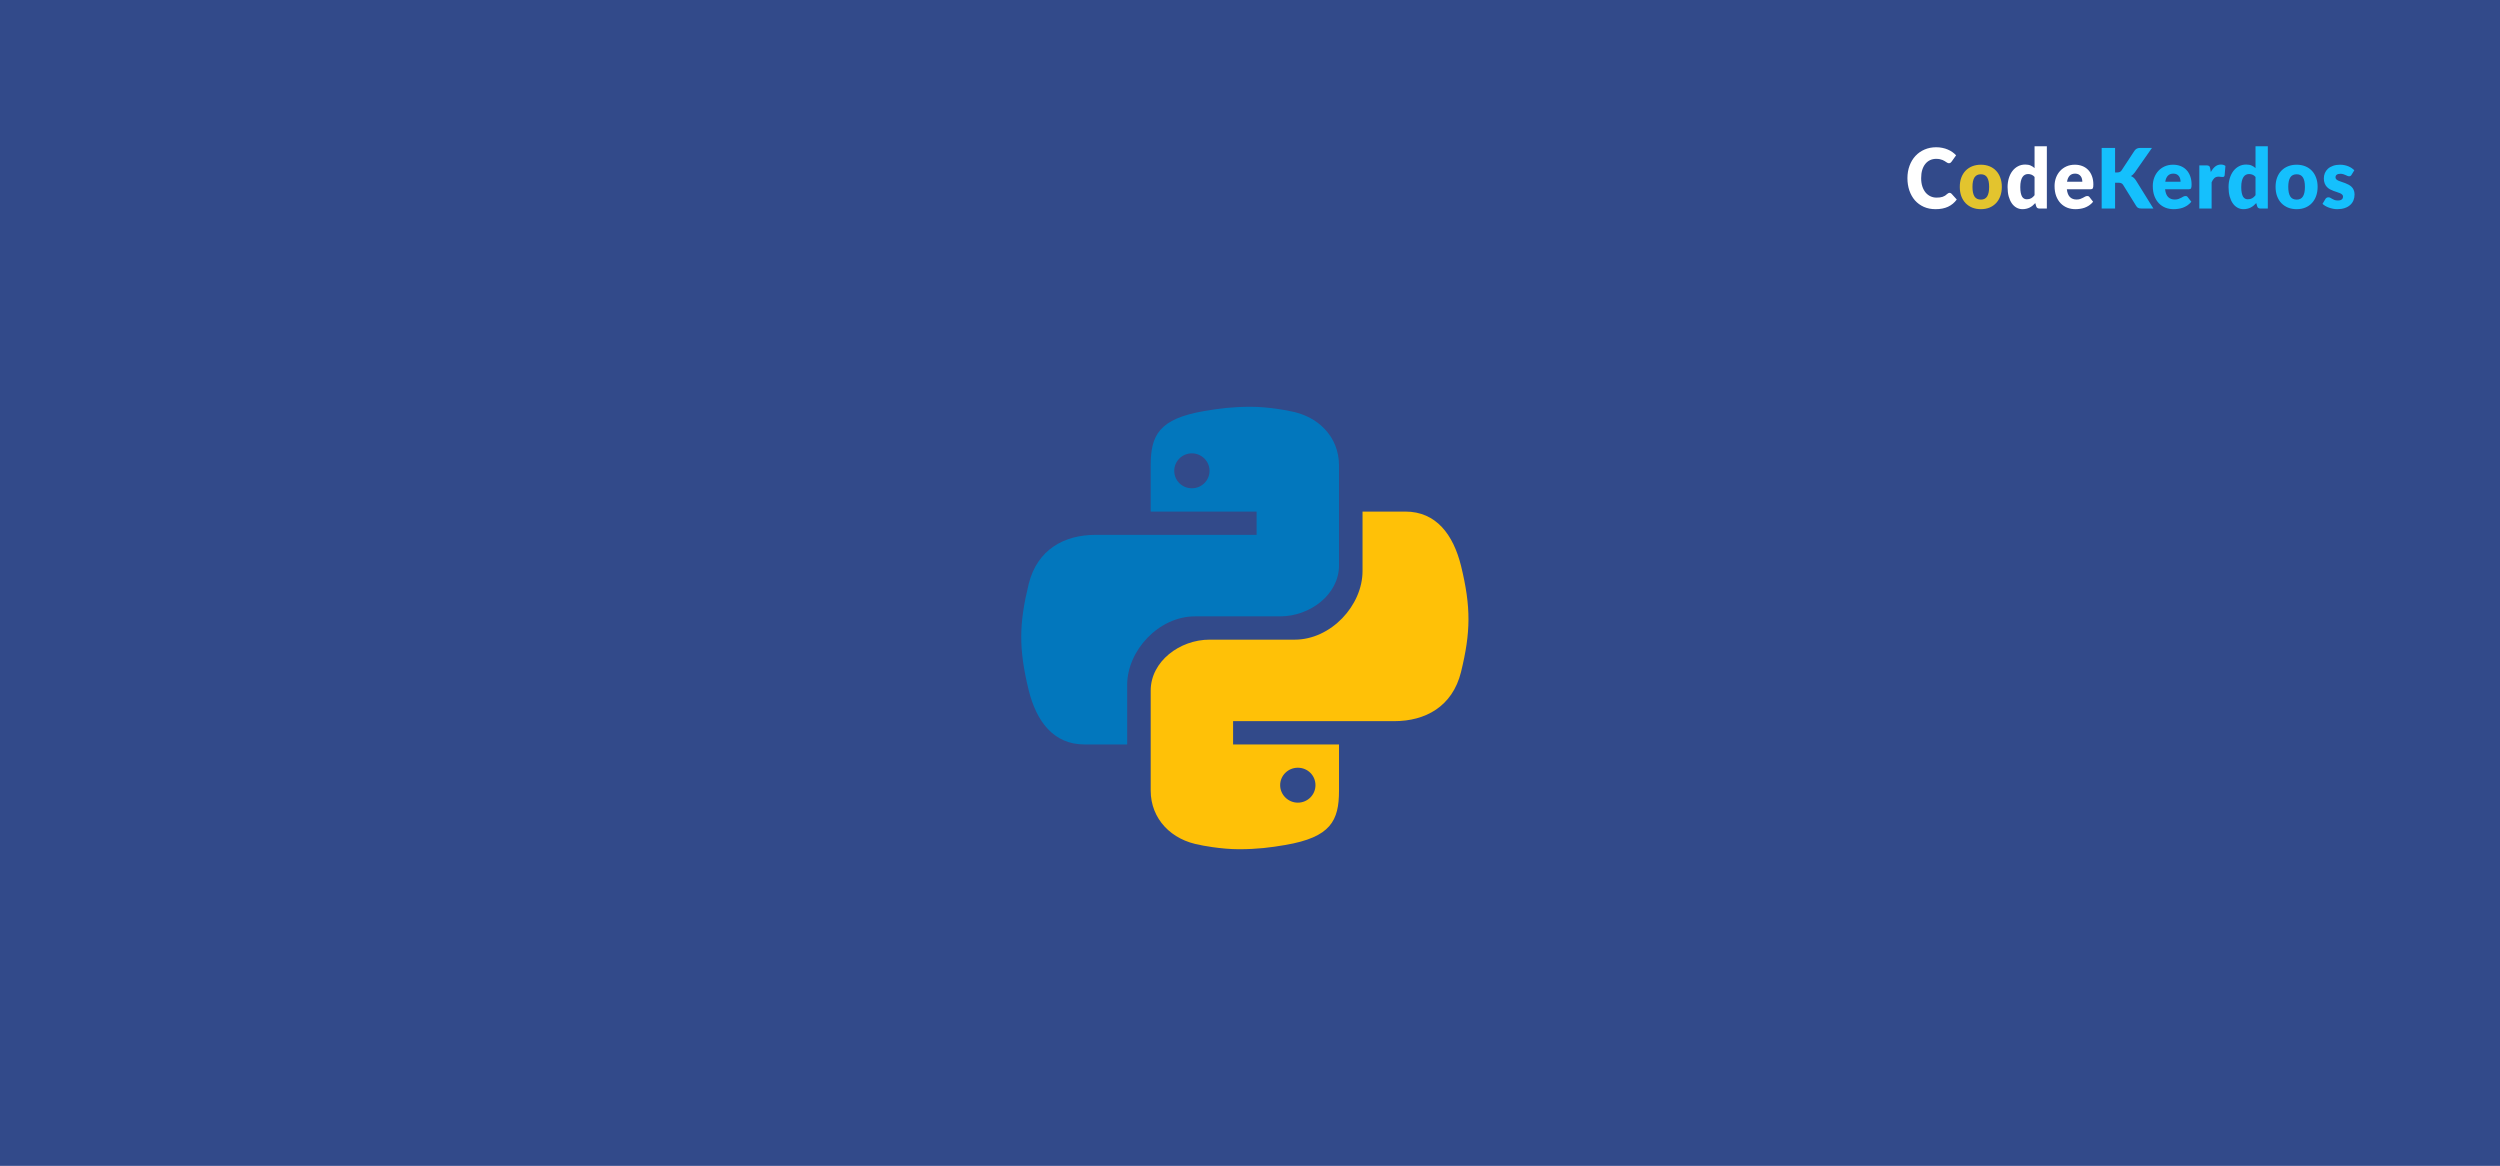 <svg width="416" height="194" viewBox="0 0 416 194" fill="none" xmlns="http://www.w3.org/2000/svg">
<rect width="416" height="194" fill="#324A8A"/>
<path d="M324.412 32.087C324.465 32.087 324.517 32.099 324.57 32.122C324.623 32.14 324.674 32.175 324.722 32.225L325.606 33.201C325.219 33.732 324.733 34.133 324.148 34.406C323.567 34.673 322.878 34.807 322.082 34.807C321.352 34.807 320.696 34.678 320.115 34.419C319.539 34.157 319.048 33.797 318.643 33.34C318.243 32.878 317.935 32.334 317.719 31.706C317.504 31.074 317.396 30.389 317.396 29.651C317.396 28.899 317.513 28.209 317.746 27.581C317.979 26.949 318.307 26.405 318.729 25.948C319.152 25.491 319.658 25.136 320.247 24.882C320.837 24.628 321.486 24.502 322.194 24.502C322.555 24.502 322.894 24.536 323.211 24.605C323.532 24.67 323.831 24.762 324.108 24.882C324.385 24.998 324.641 25.138 324.874 25.304C325.107 25.471 325.314 25.651 325.494 25.844L324.742 26.903C324.693 26.968 324.636 27.028 324.57 27.083C324.504 27.134 324.412 27.159 324.293 27.159C324.214 27.159 324.139 27.141 324.069 27.104C323.998 27.067 323.923 27.023 323.844 26.972C323.765 26.917 323.677 26.859 323.58 26.799C323.488 26.735 323.376 26.677 323.244 26.626C323.116 26.571 322.964 26.525 322.788 26.488C322.617 26.451 322.414 26.433 322.181 26.433C321.811 26.433 321.473 26.504 321.165 26.647C320.861 26.79 320.597 27 320.373 27.277C320.153 27.549 319.981 27.886 319.858 28.287C319.739 28.684 319.68 29.139 319.68 29.651C319.68 30.168 319.746 30.627 319.878 31.028C320.014 31.43 320.197 31.769 320.425 32.045C320.659 32.318 320.929 32.525 321.237 32.668C321.545 32.811 321.875 32.883 322.227 32.883C322.43 32.883 322.614 32.874 322.782 32.855C322.949 32.832 323.105 32.798 323.25 32.752C323.395 32.701 323.532 32.636 323.659 32.558C323.787 32.475 323.917 32.371 324.049 32.246C324.102 32.2 324.159 32.163 324.22 32.136C324.282 32.103 324.346 32.087 324.412 32.087ZM338.55 29.443C338.396 29.263 338.229 29.139 338.049 29.07C337.868 28.996 337.679 28.959 337.481 28.959C337.292 28.959 337.118 28.998 336.96 29.076C336.801 29.155 336.663 29.282 336.544 29.457C336.429 29.628 336.339 29.852 336.273 30.128C336.207 30.405 336.174 30.74 336.174 31.132C336.174 31.51 336.201 31.829 336.253 32.087C336.306 32.346 336.379 32.555 336.471 32.717C336.568 32.874 336.682 32.987 336.814 33.056C336.946 33.125 337.094 33.16 337.257 33.16C337.406 33.16 337.54 33.146 337.659 33.118C337.782 33.086 337.895 33.042 337.996 32.987C338.097 32.931 338.192 32.862 338.28 32.779C338.372 32.691 338.462 32.592 338.55 32.482V29.443ZM340.596 24.335V34.696H339.329C339.074 34.696 338.907 34.576 338.827 34.336L338.669 33.79C338.533 33.942 338.39 34.08 338.24 34.205C338.09 34.33 337.928 34.438 337.752 34.53C337.58 34.618 337.393 34.685 337.191 34.731C336.993 34.782 336.777 34.807 336.544 34.807C336.187 34.807 335.857 34.724 335.554 34.558C335.25 34.392 334.988 34.152 334.768 33.838C334.548 33.524 334.375 33.141 334.247 32.689C334.124 32.232 334.062 31.713 334.062 31.132C334.062 30.597 334.133 30.101 334.273 29.644C334.414 29.183 334.612 28.786 334.867 28.453C335.127 28.117 335.437 27.854 335.798 27.665C336.159 27.475 336.557 27.381 336.993 27.381C337.349 27.381 337.648 27.434 337.89 27.54C338.132 27.646 338.352 27.789 338.55 27.969V24.335H340.596ZM346.499 30.246C346.499 30.075 346.477 29.909 346.433 29.748C346.394 29.586 346.326 29.443 346.229 29.319C346.136 29.189 346.013 29.086 345.859 29.007C345.705 28.929 345.518 28.89 345.298 28.89C344.911 28.89 344.607 29.007 344.387 29.242C344.167 29.473 344.022 29.808 343.952 30.246H346.499ZM343.925 31.492C343.991 32.092 344.165 32.528 344.447 32.8C344.728 33.068 345.091 33.201 345.536 33.201C345.773 33.201 345.978 33.171 346.15 33.111C346.321 33.051 346.473 32.984 346.605 32.911C346.741 32.837 346.865 32.77 346.975 32.71C347.089 32.65 347.208 32.62 347.331 32.62C347.494 32.62 347.617 32.682 347.701 32.807L348.295 33.575C348.083 33.829 347.855 34.036 347.608 34.198C347.366 34.355 347.115 34.479 346.856 34.572C346.601 34.659 346.343 34.719 346.084 34.752C345.828 34.789 345.584 34.807 345.351 34.807C344.871 34.807 344.42 34.726 343.998 34.565C343.58 34.399 343.213 34.154 342.896 33.831C342.583 33.508 342.335 33.107 342.15 32.627C341.97 32.147 341.879 31.589 341.879 30.952C341.879 30.472 341.956 30.018 342.11 29.589C342.269 29.159 342.493 28.783 342.784 28.46C343.078 28.137 343.433 27.881 343.846 27.692C344.264 27.503 344.735 27.408 345.259 27.408C345.712 27.408 346.125 27.482 346.499 27.63C346.878 27.777 347.201 27.992 347.47 28.273C347.742 28.555 347.954 28.901 348.103 29.312C348.257 29.718 348.334 30.179 348.334 30.696C348.334 30.857 348.328 30.989 348.314 31.09C348.301 31.192 348.277 31.273 348.242 31.333C348.207 31.393 348.158 31.434 348.097 31.457C348.039 31.48 347.965 31.492 347.872 31.492H343.925Z" fill="white"/>
<path d="M329.62 27.408C330.139 27.408 330.612 27.494 331.039 27.664C331.465 27.835 331.831 28.079 332.134 28.398C332.442 28.716 332.68 29.104 332.847 29.561C333.019 30.013 333.104 30.523 333.104 31.09C333.104 31.662 333.019 32.179 332.847 32.641C332.68 33.097 332.442 33.487 332.134 33.81C331.831 34.129 331.465 34.375 331.039 34.551C330.612 34.721 330.139 34.807 329.62 34.807C329.096 34.807 328.619 34.721 328.187 34.551C327.761 34.375 327.391 34.129 327.079 33.81C326.771 33.487 326.531 33.097 326.359 32.641C326.192 32.179 326.108 31.662 326.108 31.09C326.108 30.523 326.192 30.013 326.359 29.561C326.531 29.104 326.771 28.716 327.079 28.398C327.391 28.079 327.761 27.835 328.187 27.664C328.619 27.494 329.096 27.408 329.62 27.408ZM329.62 33.215C330.09 33.215 330.436 33.042 330.656 32.696C330.88 32.345 330.992 31.815 330.992 31.104C330.992 30.393 330.88 29.865 330.656 29.519C330.436 29.173 330.09 29 329.62 29C329.136 29 328.781 29.173 328.557 29.519C328.333 29.865 328.22 30.393 328.22 31.104C328.22 31.815 328.333 32.345 328.557 32.696C328.781 33.042 329.136 33.215 329.62 33.215Z" fill="#E3C42E"/>
<path d="M351.949 28.696H352.305C352.635 28.696 352.873 28.587 353.018 28.37L355.183 25.076C355.31 24.901 355.447 24.781 355.592 24.716C355.741 24.647 355.926 24.612 356.146 24.612H358.087L355.235 28.689C355.033 28.97 354.815 29.173 354.582 29.298C354.749 29.363 354.901 29.452 355.037 29.568C355.174 29.683 355.301 29.833 355.42 30.018L358.324 34.696H356.331C356.203 34.696 356.093 34.687 356.001 34.669C355.913 34.65 355.836 34.623 355.77 34.586C355.704 34.549 355.647 34.505 355.598 34.454C355.55 34.399 355.504 34.336 355.46 34.267L353.282 30.758C353.203 30.629 353.101 30.539 352.978 30.488C352.859 30.433 352.697 30.405 352.49 30.405H351.949V34.696H349.718V24.612H351.949V28.696ZM362.844 30.246C362.844 30.075 362.822 29.909 362.778 29.748C362.739 29.586 362.67 29.443 362.574 29.319C362.481 29.189 362.358 29.086 362.204 29.007C362.05 28.929 361.863 28.89 361.643 28.89C361.256 28.89 360.952 29.007 360.732 29.242C360.512 29.473 360.367 29.808 360.297 30.246H362.844ZM360.27 31.492C360.336 32.092 360.51 32.528 360.792 32.8C361.073 33.068 361.436 33.201 361.881 33.201C362.118 33.201 362.323 33.171 362.494 33.111C362.666 33.051 362.818 32.984 362.95 32.911C363.086 32.837 363.209 32.77 363.319 32.71C363.434 32.65 363.553 32.62 363.676 32.62C363.839 32.62 363.962 32.682 364.045 32.807L364.639 33.575C364.428 33.829 364.199 34.036 363.953 34.198C363.711 34.355 363.46 34.479 363.201 34.572C362.945 34.659 362.688 34.719 362.428 34.752C362.173 34.789 361.929 34.807 361.696 34.807C361.216 34.807 360.765 34.726 360.343 34.565C359.925 34.399 359.557 34.154 359.241 33.831C358.928 33.508 358.68 33.107 358.495 32.627C358.314 32.147 358.224 31.589 358.224 30.952C358.224 30.472 358.301 30.018 358.455 29.589C358.614 29.159 358.838 28.783 359.128 28.46C359.423 28.137 359.777 27.881 360.191 27.692C360.609 27.503 361.08 27.408 361.603 27.408C362.057 27.408 362.47 27.482 362.844 27.63C363.223 27.777 363.546 27.992 363.814 28.273C364.087 28.555 364.298 28.901 364.448 29.312C364.602 29.718 364.679 30.179 364.679 30.696C364.679 30.857 364.672 30.989 364.659 31.09C364.646 31.192 364.622 31.273 364.587 31.333C364.551 31.393 364.503 31.434 364.441 31.457C364.384 31.48 364.309 31.492 364.217 31.492H360.27ZM367.881 28.627C368.092 28.239 368.334 27.934 368.607 27.713C368.884 27.491 369.201 27.381 369.557 27.381C369.865 27.381 370.116 27.457 370.31 27.609L370.178 29.187C370.156 29.289 370.118 29.358 370.065 29.395C370.017 29.432 369.949 29.45 369.861 29.45C369.826 29.45 369.779 29.448 369.722 29.443C369.665 29.439 369.606 29.434 369.544 29.429C369.482 29.42 369.419 29.413 369.353 29.409C369.291 29.399 369.234 29.395 369.181 29.395C368.882 29.395 368.642 29.478 368.462 29.644C368.286 29.81 368.136 30.041 368.013 30.336V34.696H365.967V27.519H367.181C367.282 27.519 367.366 27.528 367.432 27.547C367.502 27.565 367.56 27.595 367.604 27.637C367.652 27.674 367.687 27.724 367.709 27.789C367.736 27.854 367.758 27.932 367.775 28.024L367.881 28.627ZM375.319 29.443C375.165 29.263 374.998 29.139 374.818 29.07C374.637 28.996 374.448 28.959 374.25 28.959C374.061 28.959 373.887 28.998 373.729 29.076C373.57 29.155 373.432 29.282 373.313 29.457C373.199 29.628 373.108 29.852 373.042 30.128C372.976 30.405 372.943 30.74 372.943 31.132C372.943 31.51 372.97 31.829 373.022 32.087C373.075 32.346 373.148 32.555 373.24 32.717C373.337 32.874 373.451 32.987 373.583 33.056C373.715 33.125 373.863 33.16 374.026 33.16C374.175 33.16 374.309 33.146 374.428 33.118C374.552 33.086 374.664 33.042 374.765 32.987C374.866 32.931 374.961 32.862 375.049 32.779C375.141 32.691 375.231 32.592 375.319 32.482V29.443ZM377.365 24.335V34.696H376.098C375.843 34.696 375.676 34.576 375.596 34.336L375.438 33.79C375.302 33.942 375.159 34.08 375.009 34.205C374.86 34.33 374.697 34.438 374.521 34.53C374.349 34.618 374.162 34.685 373.96 34.731C373.762 34.782 373.546 34.807 373.313 34.807C372.956 34.807 372.626 34.724 372.323 34.558C372.019 34.392 371.758 34.152 371.537 33.838C371.318 33.524 371.144 33.141 371.016 32.689C370.893 32.232 370.831 31.713 370.831 31.132C370.831 30.597 370.902 30.101 371.042 29.644C371.183 29.183 371.381 28.786 371.636 28.453C371.896 28.117 372.206 27.854 372.567 27.665C372.928 27.475 373.326 27.381 373.762 27.381C374.118 27.381 374.417 27.434 374.659 27.54C374.901 27.646 375.121 27.789 375.319 27.969V24.335H377.365ZM382.167 27.408C382.686 27.408 383.158 27.494 383.586 27.665C384.012 27.835 384.378 28.08 384.681 28.398C384.989 28.716 385.227 29.104 385.394 29.561C385.566 30.013 385.651 30.523 385.651 31.09C385.651 31.663 385.566 32.179 385.394 32.641C385.227 33.097 384.989 33.487 384.681 33.81C384.378 34.129 384.012 34.376 383.586 34.551C383.158 34.722 382.686 34.807 382.167 34.807C381.643 34.807 381.165 34.722 380.734 34.551C380.307 34.376 379.938 34.129 379.626 33.81C379.317 33.487 379.078 33.097 378.906 32.641C378.739 32.179 378.655 31.663 378.655 31.09C378.655 30.523 378.739 30.013 378.906 29.561C379.078 29.104 379.317 28.716 379.626 28.398C379.938 28.08 380.307 27.835 380.734 27.665C381.165 27.494 381.643 27.408 382.167 27.408ZM382.167 33.215C382.637 33.215 382.983 33.042 383.203 32.696C383.427 32.346 383.539 31.815 383.539 31.104C383.539 30.394 383.427 29.865 383.203 29.519C382.983 29.173 382.637 29 382.167 29C381.682 29 381.328 29.173 381.104 29.519C380.88 29.865 380.767 30.394 380.767 31.104C380.767 31.815 380.88 32.346 381.104 32.696C381.328 33.042 381.682 33.215 382.167 33.215ZM391.295 29.09C391.242 29.178 391.185 29.24 391.123 29.277C391.066 29.314 390.991 29.332 390.899 29.332C390.802 29.332 390.705 29.312 390.609 29.27C390.512 29.224 390.406 29.176 390.292 29.125C390.182 29.074 390.057 29.028 389.916 28.986C389.775 28.94 389.614 28.917 389.434 28.917C389.174 28.917 388.974 28.97 388.833 29.076C388.697 29.178 388.629 29.321 388.629 29.506C388.629 29.639 388.672 29.75 388.761 29.838C388.853 29.925 388.974 30.004 389.124 30.073C389.273 30.138 389.443 30.2 389.632 30.26C389.821 30.32 390.015 30.387 390.213 30.461C390.411 30.534 390.604 30.622 390.793 30.724C390.982 30.82 391.152 30.943 391.302 31.09C391.451 31.233 391.57 31.409 391.658 31.616C391.75 31.824 391.797 32.073 391.797 32.364C391.797 32.719 391.735 33.047 391.612 33.347C391.489 33.647 391.304 33.905 391.057 34.122C390.816 34.339 390.514 34.507 390.153 34.627C389.797 34.747 389.385 34.807 388.919 34.807C388.686 34.807 388.453 34.784 388.219 34.738C387.986 34.692 387.76 34.629 387.54 34.551C387.324 34.472 387.124 34.38 386.939 34.274C386.754 34.163 386.596 34.046 386.464 33.921L386.939 33.132C386.992 33.04 387.058 32.968 387.137 32.918C387.22 32.862 387.326 32.834 387.454 32.834C387.573 32.834 387.678 32.862 387.771 32.918C387.867 32.973 387.971 33.033 388.081 33.097C388.191 33.162 388.318 33.222 388.464 33.278C388.613 33.333 388.8 33.361 389.025 33.361C389.183 33.361 389.317 33.344 389.427 33.312C389.537 33.275 389.625 33.227 389.691 33.167C389.757 33.107 389.806 33.04 389.836 32.966C389.867 32.892 389.883 32.816 389.883 32.738C389.883 32.595 389.836 32.477 389.744 32.385C389.652 32.292 389.53 32.214 389.381 32.149C389.232 32.08 389.06 32.018 388.866 31.962C388.677 31.902 388.483 31.836 388.285 31.762C388.087 31.688 387.892 31.6 387.698 31.499C387.509 31.393 387.339 31.261 387.19 31.104C387.04 30.943 386.919 30.747 386.827 30.516C386.734 30.285 386.688 30.006 386.688 29.678C386.688 29.374 386.743 29.086 386.853 28.813C386.968 28.537 387.137 28.294 387.361 28.087C387.586 27.879 387.867 27.715 388.206 27.595C388.545 27.471 388.941 27.408 389.394 27.408C389.641 27.408 389.878 27.431 390.107 27.478C390.34 27.524 390.558 27.588 390.76 27.671C390.963 27.755 391.147 27.854 391.315 27.969C391.482 28.08 391.629 28.202 391.757 28.336L391.295 29.09Z" fill="#15C0FD"/>
<g filter="url(#filter0_d_602_2510)">
<g filter="url(#filter1_d_602_2510)">
<path d="M208.092 59.687C205.047 59.697 202.936 59.962 200.384 60.398C192.848 61.696 191.475 64.422 191.475 69.446V77.125H209.1V81H190.806H182.287C177.125 81 172.607 83.406 171.175 89.174C169.558 95.794 169.485 99.941 171.175 106.854C172.458 112.009 175.284 115.875 180.448 115.875H187.561V105.986C187.561 100.239 192.821 94.562 198.849 94.562H213.019C217.96 94.562 222.811 90.954 222.811 86.082V69.446C222.811 64.721 219.366 61.187 214.55 60.394C214.67 60.383 211.112 59.675 208.092 59.687ZM198.332 67.437C199.939 67.437 201.269 68.749 201.269 70.347C201.269 71.961 199.939 73.25 198.332 73.25C196.692 73.25 195.394 71.963 195.394 70.347C195.394 68.755 196.692 67.437 198.332 67.437Z" fill="#0277BD"/>
</g>
<g filter="url(#filter2_d_602_2510)">
<path d="M206.194 133.312C209.24 133.303 211.351 133.037 213.902 132.601C221.438 131.303 222.811 128.577 222.811 123.553V115.875H205.186V112H223.483H232.001C237.164 112 241.681 109.594 243.113 103.826C244.73 97.205 244.803 93.059 243.113 86.146C241.828 80.99 239.002 77.125 233.838 77.125H226.726V87.014C226.726 92.761 221.466 98.438 215.438 98.438H201.267C196.326 98.438 191.476 102.045 191.476 106.918V123.553C191.476 128.279 194.92 131.813 199.736 132.605C199.616 132.617 203.175 133.324 206.194 133.312ZM215.957 125.562C214.349 125.562 213.019 124.251 213.019 122.652C213.019 121.038 214.349 119.75 215.957 119.75C217.596 119.75 218.894 121.037 218.894 122.652C218.894 124.245 217.594 125.562 215.957 125.562Z" fill="#FFC107"/>
</g>
</g>
<defs>
<filter id="filter0_d_602_2510" x="157" y="50" width="102" height="101" filterUnits="userSpaceOnUse" color-interpolation-filters="sRGB">
<feFlood flood-opacity="0" result="BackgroundImageFix"/>
<feColorMatrix in="SourceAlpha" type="matrix" values="0 0 0 0 0 0 0 0 0 0 0 0 0 0 0 0 0 0 127 0" result="hardAlpha"/>
<feOffset dy="4"/>
<feGaussianBlur stdDeviation="2"/>
<feComposite in2="hardAlpha" operator="out"/>
<feColorMatrix type="matrix" values="0 0 0 0 0 0 0 0 0 0 0 0 0 0 0 0 0 0 0.25 0"/>
<feBlend mode="normal" in2="BackgroundImageFix" result="effect1_dropShadow_602_2510"/>
<feBlend mode="normal" in="SourceGraphic" in2="effect1_dropShadow_602_2510" result="shape"/>
</filter>
<filter id="filter1_d_602_2510" x="165.935" y="59.687" width="60.876" height="64.188" filterUnits="userSpaceOnUse" color-interpolation-filters="sRGB">
<feFlood flood-opacity="0" result="BackgroundImageFix"/>
<feColorMatrix in="SourceAlpha" type="matrix" values="0 0 0 0 0 0 0 0 0 0 0 0 0 0 0 0 0 0 127 0" result="hardAlpha"/>
<feOffset dy="4"/>
<feGaussianBlur stdDeviation="2"/>
<feComposite in2="hardAlpha" operator="out"/>
<feColorMatrix type="matrix" values="0 0 0 0 0 0 0 0 0 0 0 0 0 0 0 0 0 0 0.25 0"/>
<feBlend mode="normal" in2="BackgroundImageFix" result="effect1_dropShadow_602_2510"/>
<feBlend mode="normal" in="SourceGraphic" in2="effect1_dropShadow_602_2510" result="shape"/>
</filter>
<filter id="filter2_d_602_2510" x="187.476" y="77.125" width="60.878" height="64.188" filterUnits="userSpaceOnUse" color-interpolation-filters="sRGB">
<feFlood flood-opacity="0" result="BackgroundImageFix"/>
<feColorMatrix in="SourceAlpha" type="matrix" values="0 0 0 0 0 0 0 0 0 0 0 0 0 0 0 0 0 0 127 0" result="hardAlpha"/>
<feOffset dy="4"/>
<feGaussianBlur stdDeviation="2"/>
<feComposite in2="hardAlpha" operator="out"/>
<feColorMatrix type="matrix" values="0 0 0 0 0 0 0 0 0 0 0 0 0 0 0 0 0 0 0.25 0"/>
<feBlend mode="normal" in2="BackgroundImageFix" result="effect1_dropShadow_602_2510"/>
<feBlend mode="normal" in="SourceGraphic" in2="effect1_dropShadow_602_2510" result="shape"/>
</filter>
</defs>
</svg>
